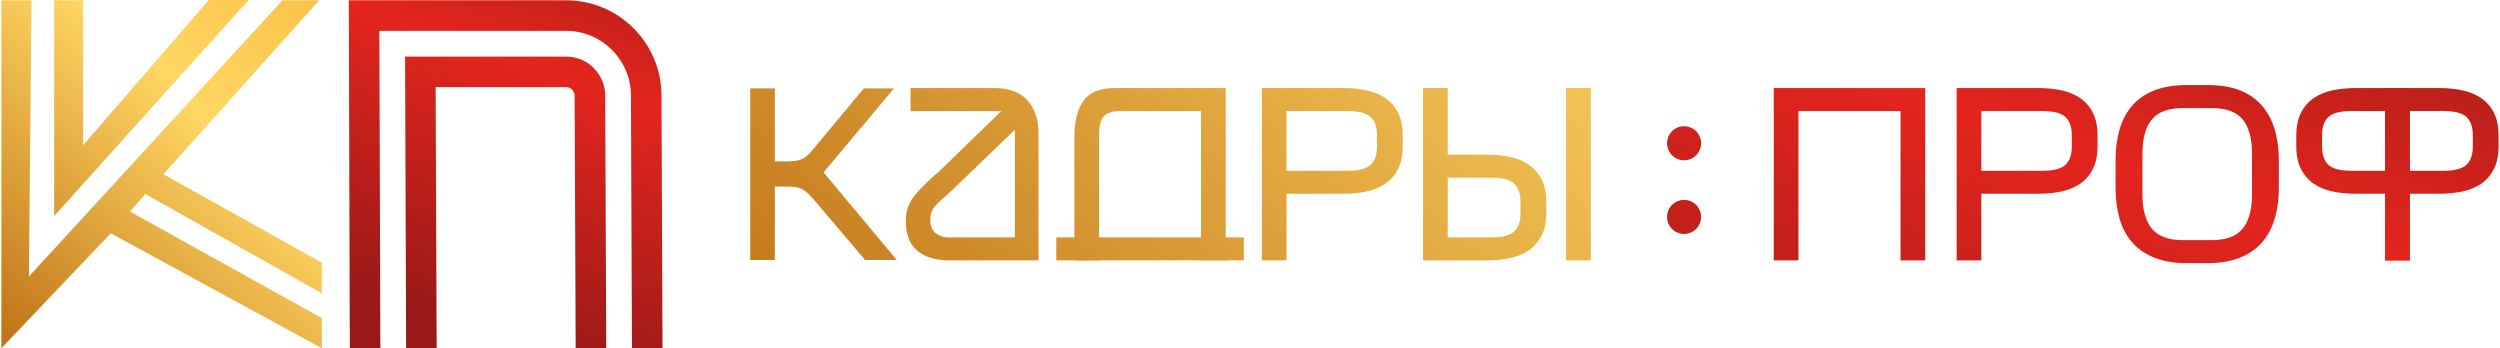 <?xml version="1.0" encoding="UTF-8"?> <svg xmlns="http://www.w3.org/2000/svg" xmlns:xlink="http://www.w3.org/1999/xlink" xmlns:xodm="http://www.corel.com/coreldraw/odm/2003" xml:space="preserve" width="998px" height="139px" version="1.1" style="shape-rendering:geometricPrecision; text-rendering:geometricPrecision; image-rendering:optimizeQuality; fill-rule:evenodd; clip-rule:evenodd" viewBox="0 0 759.07 105.84"> <defs> <style type="text/css"> .fil15 {fill:url(#id0)} .fil6 {fill:url(#id1)} .fil17 {fill:url(#id2)} .fil8 {fill:url(#id3)} .fil7 {fill:url(#id4)} .fil16 {fill:url(#id5)} .fil3 {fill:url(#id6)} .fil14 {fill:url(#id7)} .fil10 {fill:url(#id8)} .fil0 {fill:url(#id9)} .fil2 {fill:url(#id10)} .fil12 {fill:url(#id11)} .fil13 {fill:url(#id12)} .fil11 {fill:url(#id13)} .fil5 {fill:url(#id14)} .fil4 {fill:url(#id15)} .fil1 {fill:url(#id16)} .fil9 {fill:url(#id17)} </style> <linearGradient id="id0" gradientUnits="userSpaceOnUse" x1="741.03" y1="-234.05" x2="328.36" y2="218.6"> <stop offset="0" style="stop-opacity:1; stop-color:#F7B032"></stop> <stop offset="0.502" style="stop-opacity:1; stop-color:#FFD763"></stop> <stop offset="1" style="stop-opacity:1; stop-color:#BD6F15"></stop> </linearGradient> <linearGradient id="id1" gradientUnits="userSpaceOnUse" x1="711.63" y1="-71.34" x2="619.7" y2="187.12"> <stop offset="0" style="stop-opacity:1; stop-color:#841913"></stop> <stop offset="0.502" style="stop-opacity:1; stop-color:#E3251E"></stop> <stop offset="1" style="stop-opacity:1; stop-color:#981917"></stop> </linearGradient> <linearGradient id="id2" gradientUnits="userSpaceOnUse" xlink:href="#id0" x1="615.72" y1="-348.3" x2="203.04" y2="104.34"> </linearGradient> <linearGradient id="id3" gradientUnits="userSpaceOnUse" xlink:href="#id1" x1="755.49" y1="-55.75" x2="663.56" y2="202.72"> </linearGradient> <linearGradient id="id4" gradientUnits="userSpaceOnUse" xlink:href="#id1" x1="772.7" y1="-49.63" x2="680.77" y2="208.84"> </linearGradient> <linearGradient id="id5" gradientUnits="userSpaceOnUse" xlink:href="#id0" x1="681.22" y1="-288.58" x2="268.54" y2="164.07"> </linearGradient> <linearGradient id="id6" gradientUnits="userSpaceOnUse" xlink:href="#id1" x1="194.3" y1="-56.44" x2="139.73" y2="100.51"> </linearGradient> <linearGradient id="id7" gradientUnits="userSpaceOnUse" xlink:href="#id0" x1="723.37" y1="-250.15" x2="310.7" y2="202.5"> </linearGradient> <linearGradient id="id8" gradientUnits="userSpaceOnUse" xlink:href="#id1" x1="577.3" y1="-119.12" x2="485.38" y2="139.34"> </linearGradient> <linearGradient id="id9" gradientUnits="userSpaceOnUse" xlink:href="#id0" x1="99.34" y1="-59.79" x2="-26.44" y2="80.26"> </linearGradient> <linearGradient id="id10" gradientUnits="userSpaceOnUse" xlink:href="#id1" x1="191.64" y1="-57.36" x2="137.07" y2="99.58"> </linearGradient> <linearGradient id="id11" gradientUnits="userSpaceOnUse" xlink:href="#id0" x1="671.63" y1="-297.33" x2="258.95" y2="155.32"> </linearGradient> <linearGradient id="id12" gradientUnits="userSpaceOnUse" xlink:href="#id0" x1="693.04" y1="-277.81" x2="280.36" y2="174.84"> </linearGradient> <linearGradient id="id13" gradientUnits="userSpaceOnUse" xlink:href="#id0" x1="640.79" y1="-325.44" x2="228.11" y2="127.2"> </linearGradient> <linearGradient id="id14" gradientUnits="userSpaceOnUse" xlink:href="#id1" x1="660.79" y1="-89.43" x2="568.86" y2="169.04"> </linearGradient> <linearGradient id="id15" gradientUnits="userSpaceOnUse" xlink:href="#id1" x1="617.84" y1="-104.7" x2="525.91" y2="153.76"> </linearGradient> <linearGradient id="id16" gradientUnits="userSpaceOnUse" xlink:href="#id0" x1="126.6" y1="-33.77" x2="0.08" y2="107.11"> </linearGradient> <linearGradient id="id17" gradientUnits="userSpaceOnUse" xlink:href="#id1" x1="570.23" y1="-121.64" x2="478.31" y2="136.83"> </linearGradient> </defs> <g id="Слой_x0020_1">  <polygon class="fil0" points="75.15,0 63.01,0 24.83,44.17 24.83,0.09 16.05,0.09 16.05,65.66 "></polygon> <polygon class="fil1" points="97.41,105.84 97.41,96.69 39.07,64.28 43.75,58.97 97.41,89.17 97.41,79.83 49.25,52.97 96.6,0.09 85.45,0.09 8.37,84.04 9.15,0.09 0,0.09 0,105.84 33.25,70.92 "></polygon> <path class="fil2" d="M171.67 0.09l-66.07 0 0.31 105.75 9.29 0 -0.31 -96.46 56.78 0c10.86,0 19.69,8.83 19.69,19.7l0.31 76.76 9.29 0 -0.31 -76.76c0,-15.99 -13,-28.99 -28.98,-28.99z"></path> <path class="fil3" d="M171.67 17.2l-48.96 0 0.31 88.64 9.29 0 -0.31 -79.35 39.67 0c1.42,0 2.58,1.16 2.58,2.59l0.31 76.76 9.29 0 -0.31 -76.76c0,-6.55 -5.33,-11.88 -11.87,-11.88z"></path> <polygon class="fil4" points="538.74,79.15 546.25,79.15 546.25,33.75 577.27,33.75 577.28,79.15 584.79,79.15 584.79,26.77 538.74,26.77 "></polygon> <path class="fil5" d="M594.33 79.15l7.51 0 0 -20.26 17.44 0c2.35,0 4.6,-0.22 6.76,-0.66 2.15,-0.44 4.06,-1.21 5.71,-2.3 1.66,-1.1 2.98,-2.59 3.95,-4.48 0.98,-1.88 1.47,-4.24 1.47,-7.08l0 -3.08c0,-2.83 -0.49,-5.2 -1.47,-7.09 -0.97,-1.88 -2.29,-3.37 -3.95,-4.47 -1.65,-1.09 -3.56,-1.86 -5.71,-2.3 -2.16,-0.44 -4.41,-0.66 -6.76,-0.66l-24.95 0 0 52.38zm7.51 -45.4l18.61 0c3.36,0 5.67,0.61 6.96,1.82 1.28,1.21 1.93,3.07 1.93,5.58l0 3.36c0,2.51 -0.65,4.37 -1.93,5.58 -1.29,1.21 -3.6,1.82 -6.96,1.82l-18.61 0 0 -18.16z"></path> <path class="fil6" d="M670.72 25.86l-6.53 0c-3.75,0 -6.99,0.53 -9.73,1.6 -2.75,1.08 -4.99,2.61 -6.73,4.61 -1.74,2.01 -3.03,4.42 -3.86,7.23 -0.82,2.82 -1.24,5.97 -1.24,9.46l0 8.39c0,3.44 0.42,6.57 1.24,9.39 0.83,2.82 2.12,5.22 3.86,7.19 1.74,1.98 3.98,3.52 6.73,4.61 2.74,1.1 5.98,1.64 9.73,1.64l6.53 0c3.74,0 6.98,-0.54 9.7,-1.64 2.72,-1.09 4.95,-2.63 6.69,-4.61 1.74,-1.97 3.04,-4.37 3.89,-7.19 0.85,-2.82 1.27,-5.95 1.27,-9.39l0 -8.39c0,-3.49 -0.42,-6.64 -1.27,-9.46 -0.85,-2.81 -2.15,-5.22 -3.89,-7.23 -1.74,-2 -3.97,-3.53 -6.69,-4.61 -2.72,-1.07 -5.96,-1.6 -9.7,-1.6zm-17.05 43.65c-1.91,-2.33 -2.87,-5.82 -2.87,-10.48l0 -12.22c0,-4.7 0.96,-8.21 2.87,-10.51 1.92,-2.31 5.1,-3.46 9.54,-3.46l8.49 0c4.48,0 7.67,1.15 9.57,3.46 1.89,2.3 2.84,5.81 2.84,10.51l0 12.22c0,4.66 -0.95,8.15 -2.84,10.48 -1.9,2.33 -5.09,3.49 -9.57,3.49l-8.49 0c-4.44,0 -7.62,-1.16 -9.54,-3.49z"></path> <path class="fil7" d="M724.56 79.15l7.51 0 0 -20.26 9.1 0c2.36,0 4.61,-0.22 6.77,-0.66 2.15,-0.44 4.05,-1.21 5.71,-2.3 1.65,-1.1 2.97,-2.59 3.95,-4.48 0.98,-1.88 1.47,-4.24 1.47,-7.08l0 -3.08c0,-2.83 -0.49,-5.2 -1.47,-7.09 -0.98,-1.88 -2.3,-3.37 -3.95,-4.47 -1.66,-1.09 -3.56,-1.86 -5.71,-2.3 -2.16,-0.44 -4.41,-0.66 -6.77,-0.66l-16.61 0 0 52.38zm7.51 -45.4l10.28 0c3.35,0 5.67,0.61 6.96,1.82 1.28,1.21 1.92,3.07 1.92,5.58l0 3.36c0,2.51 -0.64,4.37 -1.92,5.58 -1.29,1.21 -3.61,1.82 -6.96,1.82l-10.28 0 0 -18.16z"></path> <path class="fil8" d="M724.56 79.15l7.51 0 0 -52.38 -16.61 0c-2.35,0 -4.6,0.22 -6.76,0.66 -2.15,0.44 -4.06,1.21 -5.71,2.3 -1.66,1.1 -2.97,2.59 -3.95,4.47 -0.98,1.89 -1.47,4.26 -1.47,7.09l0 3.08c0,2.84 0.49,5.2 1.47,7.08 0.98,1.89 2.29,3.38 3.95,4.48 1.65,1.09 3.56,1.86 5.71,2.3 2.16,0.44 4.41,0.66 6.76,0.66l9.1 0 0 20.26zm-17.23 -29.06c-1.28,-1.21 -1.93,-3.07 -1.93,-5.58l0 -3.36c0,-2.51 0.65,-4.37 1.93,-5.58 1.29,-1.21 3.6,-1.82 6.96,-1.82l10.27 0 0 18.16 -10.27 0c-3.36,0 -5.67,-0.61 -6.96,-1.82z"></path> <path class="fil9" d="M506.31 43.54c0,2.86 2.31,5.18 5.17,5.18 2.86,0 5.18,-2.32 5.18,-5.18 0,-2.86 -2.32,-5.18 -5.18,-5.18 -2.86,0 -5.17,2.32 -5.17,5.18z"></path> <path class="fil10" d="M506.31 65.94c0,2.86 2.31,5.17 5.17,5.17 2.86,0 5.18,-2.31 5.18,-5.17 0,-2.86 -2.32,-5.18 -5.18,-5.18 -2.86,0 -5.17,2.32 -5.17,5.18z"></path> <path class="fil11" d="M288.17 79.15l27.08 0 0 -38.63c0,-4.19 -1.12,-7.53 -3.36,-10.02 -2.24,-2.49 -5.63,-3.73 -10.16,-3.73l-25.38 0 0 6.98 27.6 0 -18.78 18.23c-3.09,2.61 -5.58,5.04 -7.45,7.3 -1.87,2.26 -2.81,4.85 -2.81,7.78 0,4.2 1.18,7.26 3.53,9.19 2.35,1.93 5.6,2.9 9.73,2.9zm-4.18 -8.28c-1.09,-0.86 -1.63,-2.22 -1.63,-4.09 0,-1.72 0.52,-3.14 1.57,-4.26 1.04,-1.11 2.7,-2.65 4.96,-4.6l19.18 -18.51 0 32.75 -20.23 0c-1.48,0 -2.76,-0.43 -3.85,-1.29z"></path> <path class="fil12" d="M326.15 79.15l7.51 0 0 -38.21c0,-2.74 0.5,-4.63 1.5,-5.65 1,-1.03 2.65,-1.54 4.96,-1.54l24.53 0 0 45.4 7.51 0 0 -52.38 -33.8 0c-4.4,0 -7.54,1.27 -9.41,3.84 -1.87,2.56 -2.8,6.28 -2.8,11.17l0 37.37z"></path> <path class="fil13" d="M383.13 79.15l7.51 0 0 -20.26 17.44 0c2.35,0 4.6,-0.22 6.76,-0.66 2.15,-0.44 4.05,-1.21 5.71,-2.3 1.66,-1.1 2.97,-2.59 3.95,-4.48 0.98,-1.88 1.47,-4.24 1.47,-7.08l0 -3.08c0,-2.83 -0.49,-5.2 -1.47,-7.09 -0.98,-1.88 -2.29,-3.37 -3.95,-4.47 -1.66,-1.09 -3.56,-1.86 -5.71,-2.3 -2.16,-0.44 -4.41,-0.66 -6.76,-0.66l-24.95 0 0 52.38zm7.51 -45.4l18.61 0c3.35,0 5.67,0.61 6.96,1.82 1.28,1.21 1.93,3.07 1.93,5.58l0 3.36c0,2.51 -0.65,4.37 -1.93,5.58 -1.29,1.21 -3.61,1.82 -6.96,1.82l-18.61 0 0 -18.16z"></path> <path class="fil14" d="M432.13 79.15l19.57 0 0.11 0c2.31,-0.01 4.53,-0.23 6.65,-0.67 2.16,-0.44 4.06,-1.21 5.72,-2.3 1.65,-1.1 2.96,-2.58 3.95,-4.47 0.98,-1.89 1.47,-4.25 1.47,-7.09l0 -3.07c0,-2.84 -0.49,-5.21 -1.47,-7.09 -0.99,-1.89 -2.3,-3.38 -3.95,-4.47 -1.66,-1.1 -3.56,-1.86 -5.72,-2.31 -2.16,-0.44 -4.41,-0.66 -6.76,-0.66l-12.06 0 0 -20.25 -7.51 0 0 52.38zm7.51 -25.15l13.24 0c3.35,0 5.67,0.61 6.95,1.82 1.29,1.21 1.93,3.07 1.93,5.59l0 3.35c0,2.52 -0.64,4.38 -1.93,5.59 -1.28,1.21 -3.6,1.81 -6.95,1.81l-13.24 0 0 -18.16z"></path> <polygon class="fil15" points="475.61,79.15 483.13,79.15 483.13,26.77 475.61,26.77 "></polygon> <polygon class="fil16" points="320.66,79.14 377.65,79.14 377.65,72.16 320.66,72.16 "></polygon> <path class="fil17" d="M227.62 79.03l7.48 0 0 -22.32 3.51 0c2.12,0 3.68,0.24 4.68,0.73 0.99,0.49 2.12,1.45 3.38,2.89l15.87 18.7 9.62 0 -22.24 -26.63 21.39 -25.52 -9.17 0 -15.47 18.57c-1.21,1.48 -2.33,2.46 -3.35,2.92 -1.02,0.46 -2.59,0.69 -4.71,0.69l-3.51 0 0 -22.18 -7.48 0 0 52.15z"></path> </g> </svg> 